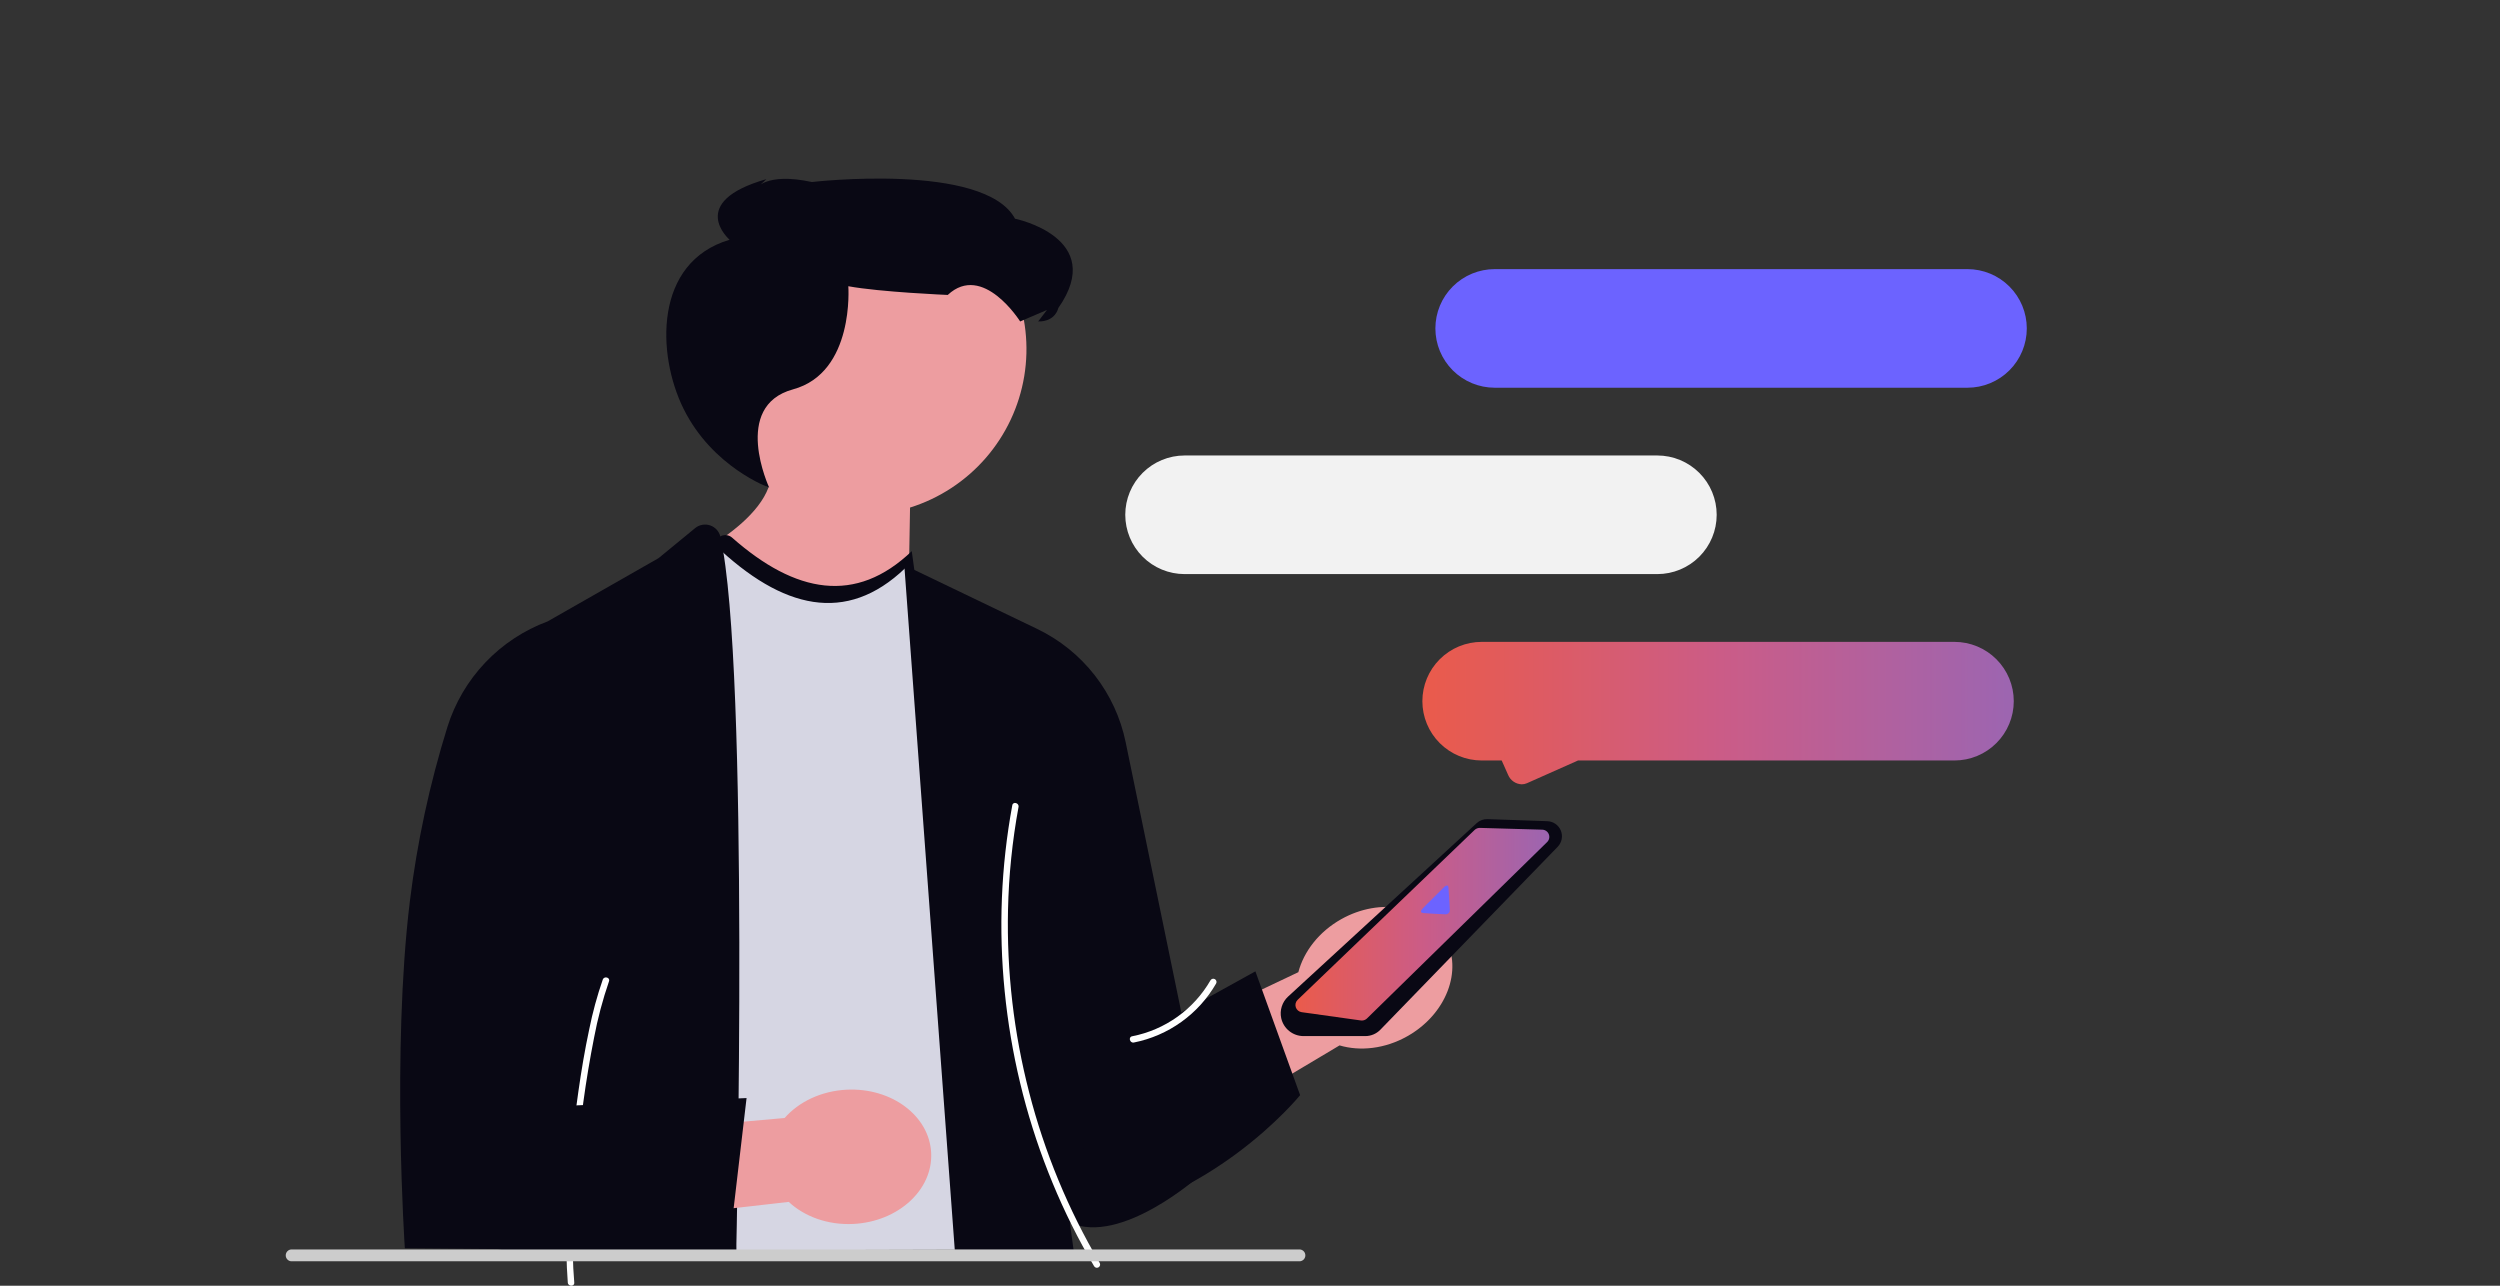 <svg width="280" height="144" viewBox="0 0 280 144" fill="none" xmlns="http://www.w3.org/2000/svg">
<rect x="0" y="0" width="280" height="144" fill="#333333" stroke="none"/>
<g clip-path="url(#clip0_1540_7522)">
<path d="M77.73 39.097C77.731 35.659 78.686 32.288 80.488 29.36C82.29 26.431 84.869 24.058 87.939 22.506C91.009 20.953 94.45 20.281 97.879 20.564C101.309 20.846 104.592 22.073 107.366 24.108C110.14 26.143 112.295 28.906 113.591 32.091C114.888 35.275 115.276 38.756 114.713 42.148C114.149 45.539 112.656 48.709 110.398 51.303C108.141 53.898 105.208 55.817 101.925 56.847L101.303 92.644L72.848 64.583C72.848 64.583 83.942 60.291 86.068 54.604C83.504 52.909 81.4 50.606 79.945 47.9C78.49 45.194 77.729 42.169 77.73 39.097V39.097Z" fill="#ED9DA0"/>
<path d="M86.151 54.614C86.151 54.614 79.799 52.354 76.543 45.753C73.552 39.691 73.224 29.361 81.716 26.852C81.716 26.852 76.824 22.632 85.844 20.061L84.644 21.167C84.644 21.167 85.703 19.256 90.932 20.386C90.932 20.386 110.253 18.138 113.682 24.494C113.682 24.494 124.053 26.617 118.53 34.498C118.53 34.498 118.245 36.032 116.274 36.003L117.259 34.717L114.258 36.003C114.258 36.003 110.085 29.362 106.147 33.034C106.147 33.034 98.614 32.718 95.012 32.058C95.012 32.058 95.735 41.725 88.82 43.608C81.906 45.491 86.151 54.614 86.151 54.614Z" fill="#090814"/>
<path d="M150.029 117.086L116.002 137.366L113.174 124.19L145.414 108.885C146.025 106.57 147.714 104.355 150.218 102.948C154.6 100.486 159.806 101.426 161.846 105.049C163.886 108.672 161.987 113.606 157.604 116.068C155.1 117.475 152.329 117.766 150.031 117.085L150.029 117.086Z" fill="#ED9DA0"/>
<path d="M152.917 116.042H145.986C145.405 116.04 144.842 115.84 144.39 115.475C143.937 115.111 143.622 114.604 143.496 114.038C143.402 113.603 143.423 113.152 143.558 112.729C143.692 112.305 143.934 111.924 144.26 111.622L165.394 92.188C165.721 91.887 166.154 91.727 166.598 91.742L173.307 91.973C173.634 91.985 173.95 92.091 174.218 92.279C174.486 92.466 174.694 92.728 174.816 93.031C174.938 93.334 174.97 93.665 174.908 93.986C174.845 94.307 174.691 94.603 174.464 94.838L154.597 115.332C154.378 115.556 154.117 115.734 153.829 115.856C153.54 115.978 153.231 116.042 152.917 116.042L152.917 116.042Z" fill="#090814"/>
<path d="M79.137 59.865C86.979 67.739 94.427 69.852 101.28 63.288L110.959 134.142L106.935 139.968L82.462 140.037L79.137 59.865Z" fill="#D6D6E3"/>
<path d="M77.848 59.153L73.756 62.514L61.333 69.598C58.681 70.582 56.291 72.16 54.345 74.212C52.399 76.263 50.949 78.732 50.107 81.43C48.122 87.802 46.714 94.341 45.901 100.965C43.858 117.717 45.341 139.805 45.341 139.805L64.229 139.969L63.407 128.892L60.37 101.487L60.451 140.038H82.461C82.461 140.038 83.967 74.653 80.685 60.112C80.617 59.82 80.476 59.55 80.274 59.328C80.073 59.106 79.818 58.939 79.534 58.843C79.25 58.747 78.946 58.725 78.651 58.78C78.356 58.834 78.079 58.962 77.848 59.153L77.848 59.153Z" fill="#090814"/>
<path d="M101.279 63.288L116.162 70.437C118.679 71.647 120.884 73.421 122.603 75.621C124.322 77.822 125.51 80.389 126.073 83.123L132.309 113.384L134.347 131.689C134.347 131.689 125.58 139.533 119.826 136.933L120.237 139.969H106.933L101.279 63.288Z" fill="#090814"/>
<path d="M123.111 118.471L140.603 108.79L145.613 122.656C145.613 122.656 135.558 135.103 119.826 136.933L123.111 118.472L123.111 118.471Z" fill="#090814"/>
<path d="M152.531 114.3C152.494 114.3 152.456 114.297 152.42 114.292L145.785 113.364C145.634 113.343 145.493 113.28 145.377 113.182C145.26 113.085 145.174 112.956 145.127 112.812C145.08 112.668 145.075 112.513 145.112 112.366C145.149 112.219 145.227 112.085 145.336 111.98L165.162 92.949C165.32 92.802 165.529 92.721 165.746 92.724L172.737 92.924C172.895 92.929 173.049 92.98 173.179 93.071C173.309 93.162 173.409 93.29 173.467 93.437C173.525 93.585 173.538 93.747 173.505 93.902C173.471 94.057 173.393 94.199 173.28 94.31L153.099 114.069C152.947 114.216 152.743 114.299 152.531 114.3Z" fill="url(#paint0_linear_1540_7522)"/>
<path d="M162.16 99.199C162.203 99.226 162.214 99.332 162.224 99.389C162.245 99.506 162.382 101.751 162.376 101.882C162.384 101.95 162.377 102.02 162.355 102.086C162.333 102.152 162.296 102.212 162.248 102.261C162.2 102.311 162.141 102.35 162.076 102.375C162.011 102.399 161.942 102.409 161.873 102.404C161.744 102.41 159.573 102.287 159.41 102.263C159.147 102.226 159.026 102.119 159.323 101.769C159.564 101.483 161.332 99.784 161.798 99.293C161.845 99.247 161.903 99.213 161.967 99.197C162.031 99.18 162.098 99.181 162.161 99.199H162.16Z" fill="#6C63FF"/>
<path d="M123.165 141.449C119.648 135.484 116.989 129.055 115.266 122.35C113.544 115.682 112.747 108.808 112.897 101.922C112.981 98.051 113.375 94.192 114.075 90.383C114.159 89.928 113.46 89.731 113.376 90.19C112.744 93.62 112.355 97.091 112.214 100.576C112.074 104.063 112.177 107.556 112.524 111.028C112.867 114.483 113.445 117.91 114.254 121.286C115.067 124.68 116.116 128.013 117.393 131.261C118.667 134.507 120.169 137.659 121.889 140.692C122.102 141.068 122.319 141.442 122.539 141.813C122.588 141.896 122.667 141.956 122.76 141.981C122.853 142.005 122.952 141.992 123.035 141.943C123.118 141.895 123.179 141.815 123.203 141.722C123.227 141.629 123.214 141.531 123.165 141.448L123.165 141.449Z" fill="white"/>
<path d="M135.575 109.795C134.646 111.406 133.382 112.8 131.868 113.881C130.354 114.962 128.626 115.706 126.8 116.063C126.342 116.151 126.536 116.85 126.993 116.762C128.91 116.381 130.723 115.595 132.311 114.456C133.9 113.318 135.226 111.853 136.201 110.161C136.249 110.078 136.263 109.979 136.239 109.886C136.214 109.793 136.154 109.714 136.071 109.665C135.988 109.617 135.889 109.603 135.796 109.628C135.703 109.652 135.623 109.712 135.575 109.795Z" fill="white"/>
<path d="M64.318 143.652C63.953 139.388 64.213 135.049 64.557 130.793C64.924 125.898 65.586 121.03 66.537 116.215C66.941 114.075 67.499 111.968 68.208 109.909C68.367 109.469 67.666 109.281 67.509 109.716C66.878 111.536 66.371 113.398 65.992 115.287C65.499 117.59 65.11 119.916 64.779 122.248C64.072 127.149 63.637 132.086 63.479 137.035C63.391 139.241 63.429 141.45 63.593 143.652C63.633 144.113 64.358 144.117 64.318 143.652V143.652Z" fill="white"/>
<path d="M88.341 134.612L61.392 137.689L63.978 127.352L87.875 125.216C89.457 123.416 91.957 122.188 94.827 122.046C99.849 121.798 104.086 124.963 104.291 129.115C104.496 133.267 100.592 136.834 95.571 137.082C92.701 137.223 90.092 136.247 88.34 134.613L88.341 134.612Z" fill="#ED9DA0"/>
<path d="M63.636 123.842L83.615 122.983L81.899 137.625C81.899 137.625 67.339 144.276 52.446 138.894L63.636 123.842Z" fill="#090814"/>
<path d="M101.378 63.639L110.96 133.793L111.795 132.586L102.117 61.729C95.855 67.727 89.098 66.48 81.996 60.216C81.832 60.071 81.63 59.976 81.414 59.942C81.198 59.909 80.976 59.938 80.776 60.026C80.576 60.114 80.405 60.258 80.284 60.44C80.163 60.622 80.096 60.835 80.093 61.054C87.621 68.23 94.775 69.963 101.378 63.638V63.639Z" fill="#090814"/>
<path d="M145.623 141.26H32.571C32.413 141.237 32.268 141.157 32.164 141.036C32.059 140.915 32.002 140.761 32.002 140.601C32.002 140.441 32.059 140.287 32.164 140.166C32.268 140.045 32.413 139.965 32.571 139.942H145.623C145.782 139.963 145.929 140.042 146.036 140.163C146.142 140.284 146.2 140.44 146.2 140.601C146.2 140.762 146.142 140.918 146.036 141.039C145.929 141.16 145.782 141.239 145.623 141.26Z" fill="#CCCCCC"/>
<path d="M168.91 86.792L168.189 85.174H165.953C164.189 85.174 162.499 84.474 161.252 83.228C160.005 81.983 159.305 80.293 159.305 78.532C159.305 76.77 160.005 75.081 161.252 73.835C162.499 72.589 164.189 71.89 165.953 71.89H218.895C220.658 71.89 222.349 72.589 223.595 73.835C224.842 75.081 225.542 76.77 225.542 78.532C225.542 80.293 224.842 81.983 223.595 83.228C222.349 84.474 220.658 85.174 218.895 85.174H176.741L171.012 87.722C170.831 87.803 170.635 87.844 170.436 87.843C170.108 87.833 169.789 87.728 169.519 87.542C169.248 87.355 169.037 87.095 168.91 86.792Z" fill="url(#paint1_linear_1540_7522)"/>
<path d="M132.678 51.014H185.62C187.383 51.014 189.074 51.714 190.321 52.96C191.568 54.205 192.268 55.895 192.268 57.656C192.268 59.418 191.568 61.107 190.321 62.353C189.074 63.599 187.383 64.298 185.62 64.298H132.678C130.915 64.298 129.224 63.599 127.977 62.353C126.731 61.107 126.03 59.418 126.03 57.656C126.03 55.895 126.731 54.205 127.977 52.96C129.224 51.714 130.915 51.014 132.678 51.014Z" fill="#F2F2F2"/>
<path d="M167.411 30.141H220.353C222.116 30.141 223.807 30.841 225.053 32.087C226.3 33.332 227.001 35.022 227.001 36.783C227.001 38.545 226.3 40.234 225.053 41.48C223.807 42.725 222.116 43.425 220.353 43.425H167.411C165.648 43.425 163.957 42.725 162.71 41.48C161.463 40.234 160.763 38.545 160.763 36.783C160.763 35.022 161.463 33.332 162.71 32.087C163.957 30.841 165.648 30.141 167.411 30.141Z" fill="#6C63FF"/>
</g>
<defs>
<linearGradient id="paint0_linear_1540_7522" x1="145.088" y1="103.513" x2="173.523" y2="103.513" gradientUnits="userSpaceOnUse">
<stop stop-color="#EA5B4B"/>
<stop offset="0.505" stop-color="#CB5C87"/>
<stop offset="1" stop-color="#9C65B1"/>
</linearGradient>
<linearGradient id="paint1_linear_1540_7522" x1="159.305" y1="79.867" x2="225.542" y2="79.867" gradientUnits="userSpaceOnUse">
<stop stop-color="#EA5B4B"/>
<stop offset="0.505" stop-color="#CB5C87"/>
<stop offset="1" stop-color="#9C65B1"/>
</linearGradient>
<clipPath id="clip0_1540_7522">
<rect width="195" height="124" fill="white" transform="translate(32 20)"/>
</clipPath>
</defs>
</svg>
